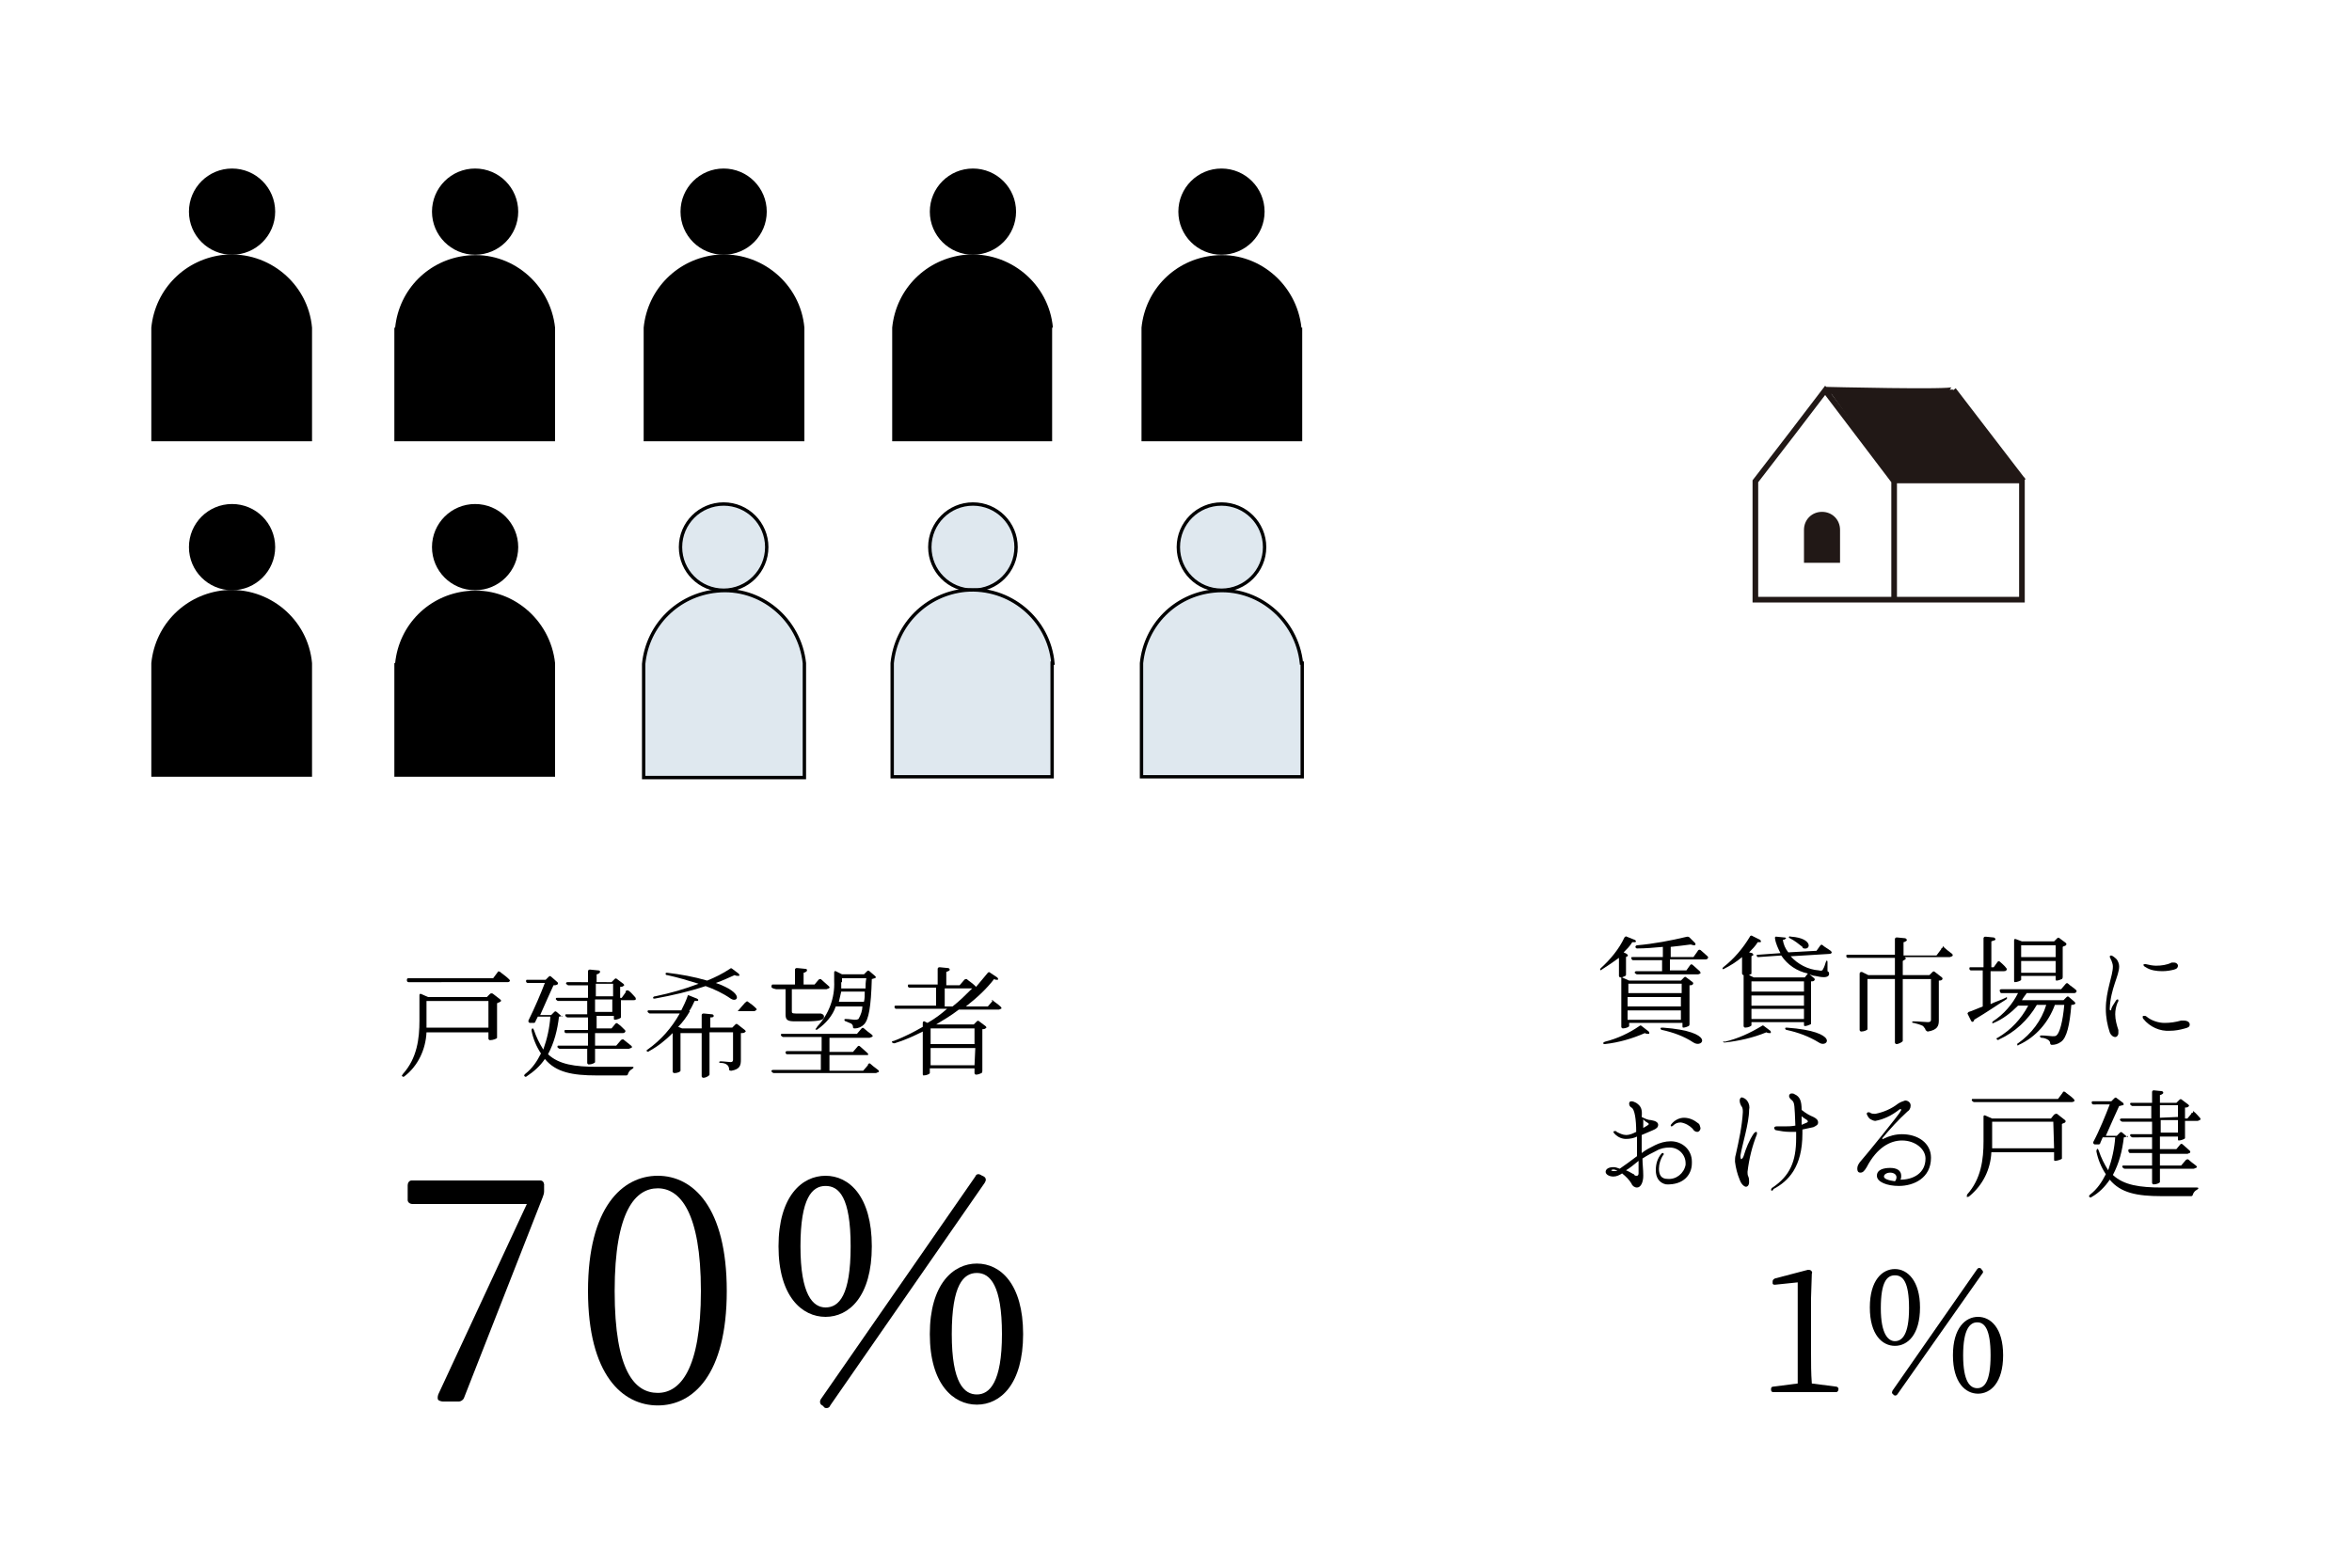 <?xml version="1.0" encoding="utf-8"?>
<!-- Generator: Adobe Illustrator 25.4.1, SVG Export Plug-In . SVG Version: 6.00 Build 0)  -->
<svg version="1.1" id="レイヤー_1" xmlns="http://www.w3.org/2000/svg" xmlns:xlink="http://www.w3.org/1999/xlink" x="0px"
	 y="0px" viewBox="0 0 300 200" style="enable-background:new 0 0 300 200;" xml:space="preserve">
<style type="text/css">
	.st0{fill:#FFFFFF;}
	.st1{fill:#DFE8EF;stroke:#000000;stroke-width:0.43;stroke-miterlimit:10;}
	.st2{fill:none;stroke:#211816;stroke-width:0.72;stroke-miterlimit:10;}
	.st3{fill:none;stroke:#211816;stroke-width:0.89;stroke-miterlimit:10;}
	.st4{fill:#211816;}
</style>
<rect class="st0" width="300" height="200"/>
<g id="レイヤー_2_00000019645670596622206110000016157688295343776682_">
	<g id="top">
		<circle cx="60.6" cy="69.8" r="5.5"/>
		<path d="M70.8,84.6c-0.6-5.6-5.6-9.8-11.2-9.2c-4.9,0.5-8.7,4.3-9.2,9.2h-0.1v14.5h20.5L70.8,84.6L70.8,84.6z"/>
		<circle cx="29.6" cy="69.8" r="5.5"/>
		<path d="M39.8,84.6c-0.5-5.6-5.5-9.8-11.2-9.3c-4.9,0.5-8.8,4.3-9.3,9.3h0v14.5h20.5L39.8,84.6L39.8,84.6z"/>
		<circle class="st1" cx="92.3" cy="69.8" r="5.5"/>
		<path class="st1" d="M102.6,84.6C102,79,97,74.8,91.4,75.4c-4.9,0.5-8.8,4.3-9.3,9.3l0,0v14.5h20.5L102.6,84.6L102.6,84.6z"/>
		<circle class="st1" cx="124.1" cy="69.8" r="5.5"/>
		<path class="st1" d="M134.3,84.6c-0.5-5.6-5.5-9.8-11.2-9.3c-4.9,0.5-8.8,4.3-9.3,9.3l0,0v14.5h20.4V84.6z"/>
		<circle class="st1" cx="155.8" cy="69.8" r="5.5"/>
		<path class="st1" d="M166,84.6c-0.6-5.6-5.6-9.8-11.2-9.2c-4.9,0.5-8.7,4.3-9.2,9.2l0,0v14.5h20.5V84.6H166z"/>
		<circle cx="60.6" cy="27" r="5.5"/>
		<path d="M70.8,41.8c-0.6-5.6-5.6-9.8-11.2-9.2c-4.9,0.5-8.7,4.3-9.2,9.2h-0.1v14.5h20.5L70.8,41.8L70.8,41.8z"/>
		<circle cx="29.6" cy="27" r="5.5"/>
		<path d="M39.8,41.8c-0.5-5.6-5.5-9.8-11.2-9.3c-4.9,0.5-8.8,4.3-9.3,9.3h0v14.5h20.5L39.8,41.8L39.8,41.8z"/>
		<circle cx="92.3" cy="27" r="5.5"/>
		<path d="M102.6,41.8c-0.5-5.6-5.5-9.8-11.2-9.3c-4.9,0.5-8.8,4.3-9.3,9.3l0,0v14.5h20.5L102.6,41.8L102.6,41.8z"/>
		<circle cx="124.1" cy="27" r="5.5"/>
		<path d="M134.3,41.8c-0.5-5.6-5.5-9.8-11.2-9.3c-4.9,0.5-8.8,4.3-9.3,9.3l0,0v14.5h20.4V41.8z"/>
		<circle cx="155.8" cy="27" r="5.5"/>
		<path d="M166,41.8c-0.6-5.6-5.6-9.8-11.2-9.2c-4.9,0.5-8.7,4.3-9.2,9.2l0,0v14.5h20.5V41.8H166z"/>
		<polyline class="st2" points="241.6,61.3 257.9,61.3 257.9,76.5 223.9,76.5 223.9,61.4 228.6,55.3 232.8,49.8 241.6,61.4 
			241.6,76.5 		"/>
		<path class="st3" d="M249.1,49.8c0,0.4-16.3,0-16.3,0"/>
		<line class="st3" x1="249.1" y1="49.8" x2="258" y2="61.4"/>
		<path class="st4" d="M234.7,67.6c0-1.3-1-2.3-2.3-2.3s-2.3,1-2.3,2.3v0.1l0,0v4.1h4.6V67.6L234.7,67.6L234.7,67.6z"/>
		<polygon class="st4" points="233.2,49.7 249.1,49.7 258,61.1 241.4,61.1 		"/>
		<path d="M62.9,126.8l0.9,0.7c0.1,0.1,0.2,0.2,0,0.3c-0.1,0.1-0.3,0.1-0.4,0.2v4.4c0,0.1-0.5,0.3-0.9,0.3c-0.1,0-0.2-0.1-0.2-0.2
			v-0.8h-7.9c-0.1,2.2-1.1,4.3-2.8,5.6c-0.1,0.1-0.2,0.1-0.3,0c-0.1-0.1,0-0.1,0.1-0.3c1.8-2,2.1-4.5,2.1-6.8V127
			c0-0.1,0-0.2,0.1-0.2c0,0,0.1,0,0.1,0l0.9,0.4h7.5l0.4-0.4C62.6,126.7,62.8,126.7,62.9,126.8C62.9,126.8,62.9,126.8,62.9,126.8z
			 M63.8,124c0.2,0.2,0.7,0.5,1.1,0.9c0.1,0.1,0.2,0.2,0.1,0.3c-0.1,0.1-0.2,0.1-0.3,0.1H52.1c-0.1,0-0.2-0.1-0.2-0.2
			c0-0.2,0-0.3,0.2-0.3h10.8l0.6-0.8C63.5,123.9,63.6,123.9,63.8,124C63.7,123.9,63.7,124,63.8,124z M62.3,127.7h-7.9v2.4
			c0,0.3,0,0.7,0,1h7.9V127.7z"/>
		<path d="M71.7,129.6c-0.1,0-0.2,0.1-0.4,0.1c-0.2,1.7-0.6,3.3-1.4,4.8c1.4,1.3,3.4,1.6,6.3,1.6c1,0,3.2,0,4.4,0
			c0.2,0,0.2,0,0.2,0.1c0,0.1-0.1,0.1-0.2,0.2c-0.2,0.1-0.4,0.3-0.5,0.6c0,0.1-0.1,0.2-0.2,0.2h-3.8c-3.1,0-5.2-0.4-6.6-2.1
			c-0.6,0.9-1.4,1.6-2.3,2.2c-0.1,0.1-0.2,0.1-0.3,0s0-0.2,0.1-0.3c0.9-0.7,1.5-1.6,2-2.6c-0.6-0.9-1-1.9-1.2-2.9
			c0-0.1,0-0.2,0.1-0.3c0.1,0,0.1,0,0.2,0.2c0.3,0.9,0.7,1.7,1.2,2.5c0.5-1.4,0.8-2.8,0.9-4.2h-1.6l-0.3,0.6c0,0.1-0.1,0.2-0.2,0.2
			c-0.2,0-0.3,0-0.5,0c-0.1,0-0.2-0.1-0.2-0.2c0,0,0,0,0-0.1c0.8-1.6,1.6-3.5,2.1-4.8h-2.2c-0.1,0-0.2-0.1-0.2-0.2
			c0-0.1,0-0.2,0.1-0.2c0,0,0.1,0,0.1,0h2.3l0.4-0.4c0.1-0.1,0.2-0.1,0.3,0c0,0,0,0,0,0l0.8,0.7c0.1,0.1,0.1,0.2,0,0.3
			c-0.2,0.1-0.3,0.1-0.5,0.1c-0.4,0.9-1.1,2.4-1.7,3.8h1.4l0.4-0.4c0.1-0.1,0.2-0.1,0.3,0c0,0,0,0,0,0l0.7,0.6
			C71.8,129.4,71.8,129.6,71.7,129.6z M80.2,126.4c0.3,0.2,0.5,0.5,0.8,0.8c0.1,0.1,0.1,0.2,0.1,0.3c-0.1,0.1-0.2,0.1-0.3,0.1h-1.6
			v2.2c0,0.1-0.5,0.3-0.8,0.3c-0.1,0-0.1-0.1-0.1-0.2v-0.3h-2.2v1.6H78l0.5-0.6c0.1-0.1,0.2-0.1,0.3,0c0,0,0,0,0,0
			c0.3,0.2,0.6,0.5,0.9,0.8c0.1,0.1,0.1,0.2,0,0.3c-0.1,0.1-0.2,0.1-0.3,0.1h-3.5v1.6h2.7l0.6-0.7c0.1-0.1,0.2-0.1,0.3-0.1
			c0,0,0,0,0,0l1,0.8c0.1,0.1,0.2,0.2,0,0.3c-0.1,0-0.2,0.1-0.3,0.1h-4.3v1.7c0,0.1-0.4,0.3-0.8,0.3c-0.1,0-0.2-0.1-0.2-0.2v-1.8
			h-3.5c-0.1,0-0.2-0.1-0.3-0.2c0-0.1,0-0.2,0.1-0.2c0,0,0.1,0,0.1,0H75v-1.6h-2.8c-0.1,0-0.2-0.1-0.2-0.2c0-0.1,0-0.2,0.1-0.2
			c0,0,0.1,0,0.1,0h2.8v-1.6h-2.6c-0.1,0-0.2-0.1-0.3-0.2c0-0.1,0-0.2,0.1-0.2c0,0,0.1,0,0.1,0h2.6v-1.7h-3.7
			c-0.1,0-0.2-0.1-0.3-0.2c0-0.2,0-0.2,0.2-0.2H75v-1.6h-2.5c-0.1,0-0.2-0.1-0.3-0.2c0-0.1,0-0.2,0.2-0.2H75v-1.4
			c0-0.1,0.1-0.2,0.2-0.2c0,0,0,0,0.1,0l1,0.1c0.2,0,0.3,0.1,0.2,0.3c-0.1,0.1-0.3,0.2-0.4,0.2v1H78l0.4-0.4c0.1-0.1,0.2-0.1,0.3,0
			c0,0,0,0,0,0l0.8,0.6c0.1,0.1,0.2,0.2,0,0.3c-0.1,0.1-0.3,0.1-0.4,0.1v1.4h0.2l0.5-0.7C79.8,126.3,80,126.3,80.2,126.4
			C80.1,126.3,80.1,126.4,80.2,126.4z M78.2,127.1v-1.6h-2.2v1.6H78.2z M75.9,127.5v1.6h2.2v-1.6L75.9,127.5z"/>
		<path d="M95.4,127.8c0.3,0.2,0.7,0.5,1,0.8c0.1,0.1,0.2,0.2,0,0.3c-0.1,0.1-0.2,0.1-0.3,0.1h-8.1c-0.4,0.7-0.9,1.4-1.5,2l0.5,0.2
			h2.5v-1.7c0-0.1,0.1-0.2,0.2-0.2c0,0,0.1,0,0.1,0l1,0.1c0.2,0,0.3,0.2,0.2,0.3c-0.1,0.1-0.2,0.1-0.4,0.1v1.3h2.8l0.4-0.4
			c0.1-0.1,0.2-0.1,0.3,0c0,0,0,0,0,0l0.9,0.7c0.1,0.1,0.2,0.2,0,0.3c-0.1,0.1-0.3,0.1-0.5,0.1v3.4c0,0.7-0.1,1.2-1.2,1.4
			c-0.1,0-0.2,0-0.3-0.1c0,0,0,0,0-0.1c0-0.2-0.1-0.4-0.2-0.5c-0.2-0.2-0.5-0.3-0.9-0.3c-0.1,0-0.2-0.1-0.2-0.1s0.1-0.1,0.2-0.1
			c0.4,0,1.1,0.1,1.3,0.1s0.3-0.1,0.3-0.3v-3.5h-3v5.4c0,0.1-0.4,0.4-0.8,0.4c-0.1,0-0.2-0.1-0.2-0.2v-5.5h-2.7v4.8
			c0,0.1-0.3,0.3-0.8,0.3c-0.1,0-0.2-0.1-0.2-0.2v-4.9c-0.9,0.9-1.9,1.7-3,2.3c-0.1,0.1-0.2,0.1-0.3,0c-0.1-0.1,0-0.1,0.1-0.2
			c1.7-1.2,3.1-2.8,4.1-4.6h-3.8c-0.1,0-0.2-0.1-0.3-0.2c0-0.1,0-0.2,0.1-0.2c0,0,0.1,0,0.1,0h4.1c0.3-0.6,0.6-1.2,0.8-1.8
			c0-0.1,0.1-0.2,0.2-0.1c0,0,0,0,0,0l1,0.4c0.2,0.1,0.2,0.2,0.1,0.3c-0.1,0-0.3,0-0.4,0c-0.2,0.4-0.4,0.9-0.7,1.3h6.2l0.6-0.7
			C95.2,127.7,95.3,127.7,95.4,127.8C95.4,127.8,95.4,127.8,95.4,127.8z M83.6,127.1c1.9-0.4,3.7-0.9,5.5-1.6
			c-1.3-0.4-2.6-0.8-4-1.1c-0.2,0-0.2-0.1-0.2-0.2s0.1-0.1,0.2-0.1c1.7,0.2,3.4,0.5,5.1,1c1-0.4,2-0.9,2.9-1.5
			c0.1-0.1,0.2-0.1,0.3,0l0.8,0.6c0.1,0.1,0.2,0.3,0,0.3c-0.2,0-0.3,0-0.5-0.1c-0.7,0.3-1.5,0.7-2.4,1c3.7,1.3,2.8,2.6,1.9,2
			c-1-0.7-2.1-1.2-3.2-1.6c-2.1,0.7-4.3,1.2-6.5,1.6c-0.1,0-0.2,0-0.2-0.1S83.4,127.1,83.6,127.1z"/>
		<path d="M98.4,125.9c0-0.1,0-0.2,0.1-0.3c0,0,0,0,0.1,0h2.8v-1.9c0-0.1,0.1-0.2,0.2-0.2c0,0,0,0,0.1,0l1,0.1
			c0.2,0,0.3,0.1,0.2,0.3c-0.1,0.1-0.3,0.2-0.4,0.2v1.5h1.4l0.5-0.6c0.1-0.1,0.2-0.1,0.3-0.1c0,0,0,0,0.1,0.1l0.9,0.8
			c0.1,0.1,0.2,0.2,0,0.3c-0.1,0-0.2,0.1-0.3,0.1h-4.4v2.8c0,0.2,0,0.3,0.5,0.3h2.3c0.1,0,0.2,0,0.3,0h0.2c0.1,0,0.2,0,0.2,0h0.2
			c0.3,0.1,0.4,0.2,0.4,0.4c0,0.4-0.4,0.6-2.4,0.6h-1.3c-1,0-1.2-0.2-1.2-0.9v-3.2h-1.2C98.5,126.1,98.4,126,98.4,125.9z M111,135.7
			c0.2,0.2,0.6,0.5,1,0.8c0.1,0.1,0.2,0.2,0,0.3c-0.1,0-0.2,0.1-0.3,0.1h-13c-0.1,0-0.2-0.1-0.3-0.2c0-0.1,0-0.2,0.2-0.2h6.1v-2
			h-4.3c-0.1,0-0.2-0.1-0.2-0.2c0-0.1,0-0.2,0.2-0.2h4.4v-1.8h-4.9c-0.1,0-0.2-0.1-0.3-0.2c0-0.1,0-0.2,0.1-0.2c0,0,0.1,0,0.1,0h9.5
			l0.6-0.7c0.1-0.1,0.2-0.1,0.3,0c0,0,0,0,0,0c0.2,0.2,0.6,0.5,1,0.8c0.1,0.1,0.2,0.2,0,0.3c-0.1,0-0.2,0.1-0.3,0.1h-5.1v1.8h3
			l0.6-0.7c0.1-0.1,0.2-0.1,0.3,0c0,0,0,0,0,0l0.9,0.8c0.1,0.1,0.2,0.2,0.1,0.3c-0.1,0-0.2,0-0.3,0h-4.6v2h4.3l0.6-0.7
			C110.7,135.7,110.9,135.6,111,135.7C111,135.7,111,135.7,111,135.7z M104.3,130.9c1.4-1.5,2.2-3.6,2.1-5.7v-1.1
			c0-0.1,0-0.2,0.1-0.2c0,0,0.1,0,0.1,0l0.8,0.4h2.8l0.4-0.4c0.1-0.1,0.2-0.1,0.3,0c0,0,0,0,0,0l0.7,0.6c0.1,0.1,0.2,0.2,0,0.3
			c-0.1,0-0.3,0.1-0.4,0.1c-0.1,3.6-0.4,5.2-1,5.8c-0.3,0.3-0.7,0.5-1.2,0.5c-0.2,0-0.2-0.1-0.2-0.2c0-0.2-0.1-0.3-0.2-0.4
			c-0.2-0.1-0.5-0.2-0.7-0.3c-0.1,0-0.2-0.1-0.2-0.2s0.1-0.1,0.2-0.1c0.4,0,0.9,0.1,1.1,0.1c0.2,0,0.3,0,0.5-0.1
			c0.3-0.5,0.5-1.1,0.5-1.6h-3.4c-0.4,1.2-1.3,2.2-2.3,2.9c-0.1,0.1-0.2,0.1-0.3,0C104.2,131.1,104.2,131,104.3,130.9z M110.3,126.5
			h-3c-0.1,0.4-0.2,0.9-0.3,1.3h3.2C110.3,127.4,110.3,127,110.3,126.5z M107.3,125.3c0,0.3,0,0.5,0,0.8h3.1c0-0.4,0-0.8,0.1-1.3
			h-3.1V125.3z"/>
		<path d="M126.6,127.6c0.2,0.2,0.7,0.5,1,0.8c0.1,0.1,0.2,0.2,0.1,0.3c-0.1,0-0.2,0.1-0.3,0.1h-5.1c-0.9,0.7-1.9,1.3-2.9,1.9h4.8
			l0.4-0.4c0.1-0.1,0.2-0.1,0.3,0c0,0,0,0,0,0l0.8,0.6c0.1,0.1,0.2,0.2,0,0.3c-0.1,0.1-0.3,0.1-0.4,0.1v5.3c0,0.1,0,0.2-0.1,0.3
			c-0.2,0.1-0.5,0.2-0.7,0.2c-0.1,0-0.2-0.1-0.2-0.2v-0.6h-5.7v0.6c0,0.1-0.4,0.3-0.8,0.3c-0.1,0-0.1-0.1-0.1-0.2v-5.4
			c-1.2,0.6-2.3,1.1-3.6,1.5c-0.1,0-0.2,0-0.3-0.1s0-0.2,0.2-0.2c1.3-0.5,2.5-1.1,3.7-1.8v-0.5c0-0.1,0.1-0.2,0.1-0.2
			c0,0,0.1,0,0.1,0l0.4,0.2c0.9-0.5,1.7-1.1,2.5-1.8h-6.5c-0.1,0-0.2-0.1-0.2-0.2c0,0,0,0,0,0c0-0.2,0-0.2,0.2-0.2h5.1v-2.3H116
			c-0.1,0-0.2-0.1-0.2-0.2c0-0.2,0-0.2,0.2-0.2h3.6v-2c0-0.1,0.1-0.2,0.2-0.2c0,0,0.1,0,0.1,0l1,0.1c0.2,0,0.3,0.2,0.2,0.3
			c-0.1,0.1-0.2,0.1-0.4,0.2v1.7h1.7l0.6-0.7c0.1-0.1,0.2-0.1,0.3-0.1c0,0,0,0,0,0c0.2,0.2,0.7,0.5,1,0.8l0.2,0.2l0,0
			c0.5-0.6,1-1.2,1.5-1.8c0.1-0.1,0.2-0.1,0.3,0c0,0,0,0,0,0l0.9,0.6c0.1,0.1,0.2,0.3,0,0.3c-0.1,0-0.3,0-0.4-0.1
			c-1,1.3-2.2,2.4-3.6,3.5h2.8l0.6-0.7C126.4,127.7,126.5,127.6,126.6,127.6z M118.7,133.2h5.6v-2h-5.6V133.2z M124.4,133.7h-5.7
			v2.2h5.6L124.4,133.7z M124,126.1c-0.1,0-0.1,0-0.2,0h-3.3v2.3h1C122.4,127.7,123.2,126.9,124,126.1z"/>
		<path d="M234.5,177.2L234.5,177.2c0,0.2-0.1,0.4-0.3,0.4c0,0,0,0,0,0h-8c-0.2,0-0.3-0.1-0.3-0.3c0,0,0,0,0,0v-0.1
			c0-0.2,0.1-0.3,0.3-0.3c0,0,0,0,0,0l3.1-0.4c0-1.3,0-2.6,0-3.9v-9l-2.9,0.3c-0.1,0-0.3,0-0.3-0.2c0,0,0-0.1,0-0.1v-0.1
			c0-0.2,0.1-0.3,0.3-0.4l4.2-1.1c0.1,0,0.3,0,0.4,0.1c0.1,0.1,0.2,0.2,0.1,0.4l-0.1,3.1v7c0,1.3,0,2.6,0.1,3.9l3.1,0.4
			C234.3,176.9,234.5,177,234.5,177.2C234.5,177.2,234.5,177.2,234.5,177.2z"/>
		<path d="M244.9,166.8c0,3.5-1.6,4.9-3.2,4.9s-3.2-1.4-3.2-4.9s1.6-4.9,3.2-4.9S244.9,163.4,244.9,166.8z M241.7,171.1
			c0.9,0,1.8-0.8,1.8-4.2s-0.8-4.2-1.8-4.2s-1.8,0.8-1.8,4.2S240.9,171.1,241.7,171.1z M241.4,177.4l10.8-15.5
			c0.1-0.1,0.2-0.2,0.4-0.1c0,0,0.1,0,0.1,0.1l0.1,0.1c0.1,0.1,0.2,0.3,0.1,0.4c0,0,0,0,0,0L242,177.9c-0.1,0.1-0.2,0.2-0.4,0.1
			c0,0-0.1,0-0.1-0.1l-0.1-0.1C241.3,177.8,241.3,177.6,241.4,177.4C241.4,177.4,241.4,177.4,241.4,177.4z M255.5,172.9
			c0,3.5-1.6,4.9-3.2,4.9s-3.2-1.4-3.2-4.9s1.6-4.9,3.2-4.9S255.5,169.4,255.5,172.9z M252.2,177.1c0.9,0,1.7-0.8,1.7-4.2
			s-0.8-4.2-1.7-4.2s-1.8,0.8-1.8,4.2S251.3,177.1,252.2,177.1z"/>
		<path d="M204.3,123.7c-0.1,0.1-0.2,0.1-0.2,0s0-0.1,0.1-0.2c1.2-1.1,2.3-2.4,3-3.9c0.1-0.1,0.2-0.2,0.3-0.1c0,0,0,0,0,0l1,0.4
			c0.2,0.1,0.2,0.2,0.1,0.3c-0.1,0-0.3,0-0.4,0c-0.3,0.5-0.7,0.9-1.1,1.3l0.4,0.2c0.1,0.1,0.2,0.2,0.1,0.3c-0.1,0-0.2,0.1-0.2,0.1
			v2.2c0,0.1,0,0.2-0.1,0.2c-0.1,0.1-0.3,0.1-0.4,0.2l0.9,0.4h6.6l0.4-0.4c0.1-0.1,0.2-0.1,0.3,0c0,0,0,0,0,0l0.8,0.6
			c0.1,0.1,0.1,0.2,0,0.3c-0.1,0.1-0.2,0.1-0.4,0.1v4.9c0,0.1,0,0.2-0.1,0.3c-0.2,0.1-0.5,0.2-0.7,0.2c-0.1,0-0.1-0.1-0.1-0.2v-0.4
			h-6.8v0.4c0,0.1-0.4,0.3-0.8,0.3c-0.1,0-0.2-0.1-0.2-0.2v-6.3h-0.1c-0.1,0-0.2-0.1-0.2-0.2v-2.3
			C205.8,122.7,205.1,123.2,204.3,123.7z M204.7,132.9c1.6-0.4,3.1-1.1,4.4-2c0.1-0.1,0.2-0.1,0.3,0l0.9,0.7c0.1,0.1,0.1,0.3,0,0.3
			c-0.2,0-0.3,0-0.5-0.1c-1.6,0.7-3.3,1.2-5.1,1.4c-0.1,0-0.2,0-0.2-0.1S204.5,133,204.7,132.9L204.7,132.9z M207.7,126.7h6.8v-1.2
			h-6.8V126.7z M214.4,127.2h-6.8v1.2h6.8V127.2z M214.4,128.9h-6.8v1.2h6.8V128.9z M216.9,121.2c0.2,0.2,0.6,0.5,0.9,0.8
			c0.1,0.1,0.1,0.2,0,0.3c-0.1,0.1-0.2,0.1-0.3,0.1H213v1.4h2.1l0.5-0.7c0.1-0.1,0.2-0.1,0.3,0c0,0,0,0,0,0c0.2,0.2,0.6,0.5,0.9,0.8
			c0.1,0.1,0.1,0.2,0.1,0.3c-0.1,0-0.2,0.1-0.3,0.1h-7.8c-0.1,0-0.2-0.1-0.3-0.2c0-0.1,0.1-0.2,0.2-0.2h3.3v-1.4h-3.7
			c-0.1,0-0.2-0.1-0.2-0.2c-0.1-0.2,0-0.2,0.2-0.2h3.8v-1.3c-1.1,0.1-2.2,0.2-3.3,0.2c-0.1,0-0.2-0.1-0.2-0.2s0.1-0.2,0.2-0.2
			c2.2-0.2,4.3-0.6,6.4-1.1c0.1,0,0.2,0,0.3,0.1l0.7,0.7c0.1,0.1,0.1,0.3-0.1,0.3c-0.2,0-0.3-0.1-0.5-0.1c-0.7,0.1-1.6,0.2-2.5,0.3
			v1.3h2.9l0.5-0.7C216.6,121.2,216.7,121.1,216.9,121.2C216.8,121.2,216.8,121.2,216.9,121.2z M212.1,131.1
			c6.8,0.5,5.1,2.7,3.9,1.9c-1.2-0.8-2.6-1.3-4-1.6c-0.1,0-0.2-0.1-0.2-0.2S211.9,131.1,212.1,131.1z"/>
		<path d="M233.3,124.3c-0.1,0.5-0.9,0.4-1.8,0.2c-0.2,0-0.5-0.1-0.7-0.2l0.6,0.5c0.1,0.1,0.1,0.2,0,0.3c-0.1,0.1-0.2,0.1-0.4,0.1
			v5.3c0,0.1,0,0.2-0.1,0.2c-0.2,0.1-0.5,0.2-0.7,0.2c-0.1,0-0.1-0.1-0.1-0.2v-0.3h-6.7v0.4c0,0.1-0.4,0.3-0.8,0.3
			c-0.1,0-0.2-0.1-0.2-0.2v-6.5c-0.1,0-0.2-0.1-0.2-0.2v-2.1c-0.7,0.6-1.5,1.1-2.3,1.5c-0.1,0.1-0.2,0-0.2,0s0-0.1,0.1-0.2
			c1.4-1.1,2.5-2.4,3.4-3.9c0-0.1,0.2-0.2,0.3-0.1c0,0,0,0,0,0l1,0.5c0.1,0.1,0.2,0.3,0,0.3c-0.1,0-0.2,0-0.3,0
			c-0.3,0.5-0.7,0.9-1.1,1.3l0.4,0.1c0.1,0.1,0.2,0.2,0.1,0.3c-0.1,0-0.2,0.1-0.2,0.1v2.1c0,0.1,0,0.2-0.1,0.2
			c-0.1,0-0.2,0.1-0.2,0.1l0.6,0.3h6.5l0.4-0.5c-1.4-0.3-2.6-1.1-3.4-2.3l-2.9,0.2c-0.1,0-0.2,0-0.2-0.1c0,0,0,0,0,0l0,0
			c-0.1-0.2,0-0.2,0.2-0.2l2.8-0.2c-0.3-0.6-0.6-1.2-0.7-1.9c0-0.1,0-0.2,0.1-0.2c0,0,0.1,0,0.1,0l1,0.1c0.2,0,0.3,0.1,0.1,0.2
			c-0.1,0.1-0.2,0.1-0.3,0.1c0.1,0.6,0.3,1.1,0.7,1.6l3.6-0.2l0.5-0.7c0.1-0.1,0.2-0.1,0.3,0c0,0,0,0,0,0c0.2,0.2,0.6,0.4,1,0.7
			c0.1,0.1,0.2,0.2,0.1,0.3c-0.1,0.1-0.2,0.1-0.3,0.1l-4.9,0.3c0.9,1,2.2,1.7,3.6,1.8c0.3,0.1,0.5,0,0.5-0.1c0.2-0.3,0.3-0.7,0.4-1
			c0.1-0.1,0.1-0.2,0.1-0.2s0.1,0.1,0.1,0.2v1.2C233.3,124,233.3,124.1,233.3,124.3z M220,132.9c1.7-0.4,3.2-1.1,4.7-2
			c0.1-0.1,0.2-0.1,0.3,0l0.8,0.6c0.1,0.1,0.1,0.3,0,0.3c-0.2,0-0.3,0-0.5-0.1c-1.7,0.7-3.5,1.1-5.3,1.3c-0.1,0-0.2,0-0.2-0.1
			S219.9,132.9,220,132.9L220,132.9z M223.4,126.5h6.7v-1.3h-6.7V126.5z M230.1,128.3v-1.3h-6.7v1.3H230.1z M230.1,128.7h-6.7v1.3
			h6.7V128.7z M227.9,131.1c6.9,0.5,5.2,2.7,4.1,1.9c-1.3-0.8-2.7-1.3-4.1-1.6c-0.1,0-0.2-0.1-0.2-0.2S227.8,131.1,227.9,131.1
			L227.9,131.1z M228.5,119.5c2.7,0.2,2.5,1.7,1.6,1.5c-0.1,0-0.2-0.1-0.2-0.2c-0.5-0.4-1-0.8-1.6-1.1c-0.1-0.1-0.2-0.1-0.1-0.2
			S228.3,119.5,228.5,119.5z"/>
		<path d="M247.9,120.8c0.2,0.2,0.7,0.6,1.1,0.9c0.1,0.1,0.1,0.2,0,0.3c-0.1,0-0.2,0.1-0.3,0.1h-6.2h0.4c0.1,0,0.3,0.2,0.1,0.3
			c-0.1,0.1-0.2,0.1-0.3,0.2v1.8h3.4l0.4-0.4c0.1-0.1,0.2-0.1,0.3,0c0,0,0,0,0,0l0.9,0.7c0.1,0.1,0.1,0.2,0,0.3
			c-0.1,0.1-0.3,0.1-0.4,0.1v5.1c0,0.7-0.2,1.2-1.4,1.4c-0.1,0-0.2-0.1-0.3-0.2c0,0,0,0,0,0c0-0.2-0.2-0.3-0.3-0.5
			c-0.4-0.2-0.8-0.3-1.2-0.4c-0.1,0-0.2,0-0.2-0.1c0-0.1,0.1-0.1,0.2-0.1c0.5,0,1.5,0.1,1.8,0.1s0.4-0.1,0.4-0.3v-5.2h-3.6v7.9
			c0,0.1-0.5,0.4-0.8,0.4c-0.1,0-0.2-0.1-0.2-0.2c0,0,0,0,0,0v-8.1h-3.5v6.4c0,0.1-0.4,0.3-0.8,0.3c-0.1,0-0.2-0.1-0.2-0.2v-7.2
			c0-0.1,0.1-0.2,0.2-0.2c0,0,0.1,0,0.1,0l0.8,0.4h3.4v-2.2h-6c-0.1,0-0.2-0.1-0.2-0.2c0-0.1,0-0.2,0.1-0.2c0,0,0.1,0,0.1,0h6v-2
			c0-0.1,0.1-0.2,0.2-0.2c0,0,0.1,0,0.1,0l1,0.1c0.1,0,0.3,0.2,0.2,0.3c-0.1,0.1-0.3,0.2-0.4,0.2v1.7h4.2l0.6-0.8
			c0-0.1,0.1-0.2,0.2-0.2C247.8,120.6,247.9,120.7,247.9,120.8L247.9,120.8z"/>
		<path d="M255.9,127.5c-1,0.6-2.4,1.6-4.1,2.6c0,0.1,0,0.2-0.1,0.2c-0.1,0.1-0.2,0.1-0.3-0.1l-0.4-0.8c-0.1-0.1,0-0.2,0.1-0.3
			c0.4-0.1,1-0.4,1.8-0.7v-4.6h-1.5c-0.1,0-0.2-0.1-0.2-0.2c0-0.2,0-0.2,0.2-0.2h1.6v-3.7c0-0.1,0.1-0.2,0.2-0.2c0,0,0.1,0,0.1,0
			l1,0.1c0.1,0,0.3,0.2,0.2,0.3c-0.1,0.1-0.3,0.1-0.5,0.2v3.3h0.3l0.5-0.7c0.1-0.1,0.2-0.1,0.3,0s0.6,0.5,0.8,0.8
			c0.1,0.1,0.1,0.2,0,0.3c-0.1,0.1-0.2,0.1-0.3,0.1h-1.7v4.2c0.6-0.3,1.3-0.5,1.9-0.8c0.1-0.1,0.2-0.1,0.2,0S256,127.4,255.9,127.5z
			 M257.9,127.6h5.3l0.4-0.4c0.1-0.1,0.2-0.1,0.3,0c0,0,0,0,0,0l0.7,0.6c0.1,0.1,0.2,0.3,0,0.3c-0.1,0.1-0.2,0.1-0.4,0.1
			c-0.2,2.6-0.6,4.2-1.3,4.7c-0.4,0.3-0.8,0.4-1.2,0.4c-0.1,0-0.2-0.1-0.2-0.2c0,0,0,0,0,0c0-0.2-0.1-0.3-0.2-0.4
			c-0.3-0.2-0.6-0.3-0.9-0.3c-0.1,0-0.2-0.1-0.2-0.2c0-0.1,0.1-0.1,0.2-0.1c0.5,0,1.2,0.1,1.4,0.1c0.2,0,0.4,0,0.5-0.1
			c0.4-0.3,0.8-1.7,1-3.9h-1.2c-0.8,2.2-2.4,4.1-4.6,5.1c-0.1,0.1-0.2,0.1-0.2,0c0-0.1,0-0.2,0.1-0.2c1.7-1.2,3-2.9,3.6-4.9h-1.2
			c-1.1,1.9-2.8,3.5-4.8,4.4c-0.1,0.1-0.2,0.1-0.3,0s0-0.2,0.1-0.2c1.7-1,3-2.4,3.9-4.1h-1.3c-0.9,0.9-1.9,1.7-3.1,2.2
			c-0.1,0.1-0.2,0-0.2,0s0-0.1,0.1-0.2c1.4-0.9,2.5-2.2,3.2-3.6h-2.1c-0.1,0-0.2-0.1-0.2-0.2c-0.1-0.2,0-0.3,0.2-0.3h7.6l0.6-0.7
			c0.1-0.1,0.2-0.1,0.3,0c0,0,0,0,0,0c0.3,0.3,0.7,0.5,1,0.8c0.1,0.1,0.1,0.2,0,0.3c-0.1,0.1-0.2,0.1-0.3,0.1h-6
			C258.4,126.9,258.1,127.2,257.9,127.6L257.9,127.6z M257,125.3c-0.1,0-0.1-0.1-0.1-0.2V120c0-0.1,0-0.2,0.1-0.2c0,0,0.1,0,0.1,0
			l0.8,0.3h4.1l0.4-0.4c0.1-0.1,0.2-0.1,0.3,0c0,0,0,0,0,0l0.8,0.6c0.1,0.1,0.1,0.2,0,0.3c-0.1,0.1-0.3,0.1-0.4,0.2v3.8
			c0,0.1,0,0.2-0.1,0.3c-0.2,0.1-0.5,0.2-0.7,0.2c-0.1,0-0.1-0.1-0.1-0.2v-0.4h-4.4v0.5C257.8,125.1,257.3,125.3,257,125.3
			L257,125.3z M257.8,122.1h4.4v-1.5h-4.4V122.1z M262.2,122.6h-4.4v1.5h4.4V122.6z"/>
		<path d="M268.6,128.7c0-2.3,0.9-4.2,0.9-5.4c0-0.3-0.1-0.5-0.2-0.8c-0.1-0.1-0.1-0.3-0.2-0.4c0-0.2,0.1-0.2,0.2-0.2
			s0.4,0.2,0.7,0.5c0.2,0.3,0.3,0.6,0.3,0.9c0,1.2-1.1,2.8-1.2,5.4c0,0.1,0,0.2,0.1,0.2s0.1-0.1,0.1-0.2c0.1-0.3,0.3-0.6,0.5-0.9
			c0.1-0.2,0.2-0.3,0.3-0.3s0.1,0.1,0.1,0.1c0,0.1,0,0.2-0.1,0.3c-0.2,0.5-0.3,1-0.3,1.5c0,0.7,0.2,1.4,0.4,2c0,0.1,0,0.2,0,0.4
			c0,0.3-0.2,0.5-0.4,0.5c-0.3,0-0.6-0.3-0.7-0.6C268.8,130.8,268.6,129.8,268.6,128.7z M276.8,131.5c-1.3,0.1-2.6-0.5-3.4-1.5
			c-0.1-0.1-0.1-0.2-0.1-0.3c0-0.1,0.1-0.1,0.2-0.1c0.1,0,0.2,0,0.3,0.1c0.6,0.5,1.5,0.8,2.3,0.8c0.7,0,1.4-0.1,2.1-0.3h0.3
			c0.5,0,0.8,0.2,0.8,0.5c0,0.3-0.2,0.4-0.6,0.5C278,131.4,277.4,131.5,276.8,131.5L276.8,131.5z M275.8,123.9
			c-0.7,0-1.5-0.1-2.1-0.5c-0.2-0.1-0.3-0.2-0.3-0.3s0.1-0.1,0.2-0.1c0,0,0.1,0,0.1,0c0.4,0.1,0.9,0.2,1.3,0.2c0.7,0,1.4-0.1,2-0.4
			c0.1,0,0.2,0,0.3,0c0.3,0,0.5,0.2,0.5,0.4s-0.1,0.4-0.5,0.5C276.9,123.8,276.4,123.9,275.8,123.9z"/>
		<path d="M211.2,149.3c0-0.8,0.2-1.5,0.7-2.1c0.1-0.1,0.1-0.1,0.2-0.1c0.1,0,0.1,0,0.1,0.1c0,0.1,0,0.2-0.1,0.2
			c-0.3,0.5-0.5,1.1-0.5,1.7c0,0.8,0.3,1.3,1.1,1.3c1.1,0.1,2.1-0.7,2.3-1.8c0-0.1,0-0.1,0-0.2c0-1.1-0.9-2-2-2c0,0-0.1,0-0.1,0
			c-0.5,0-1.1,0.1-1.6,0.4c-0.6,0.3-1.2,0.6-1.8,1c0,0.7,0.1,1.4,0.1,2.2s-0.3,1.5-0.8,1.5c-0.3,0-0.6-0.2-0.7-0.5
			c-0.3-0.5-0.7-0.9-1.2-1.3c-0.3,0.2-0.7,0.4-1.1,0.4c-0.6,0-1-0.3-1-0.6s0.3-0.6,1-0.6c0.3,0,0.5,0.1,0.8,0.2
			c0.6-0.4,1.4-1,2.2-1.6c0-0.4,0-0.9,0-1.3c0-0.4,0-0.8,0-1.2c-0.4,0.2-0.9,0.3-1.4,0.3c-0.5,0-1-0.2-1.4-0.6
			c-0.1-0.1-0.2-0.2-0.2-0.3c0-0.1,0.1-0.1,0.2-0.1c0.1,0,0.2,0,0.2,0.1c0.4,0.2,0.8,0.4,1.2,0.4c0.5,0,0.9-0.2,1.3-0.4
			c0-1.6-0.2-2.9-0.6-3.1c-0.2-0.1-0.3-0.3-0.3-0.5c0-0.2,0.1-0.3,0.3-0.3c0,0,0,0,0,0c0.2,0,0.4,0.1,0.6,0.2
			c0.6,0.4,0.8,0.8,0.7,1.8c0.4,0.2,0.8,0.4,1.2,0.4c0.6,0.1,0.9,0.3,0.9,0.6s-0.2,0.5-0.7,0.7l-1.4,0.6c0,0.4,0,0.8,0,1.3v1
			c0.5-0.4,1.1-0.7,1.7-1c0.6-0.3,1.3-0.5,2-0.5c1.5,0,2.7,1.1,2.7,2.6c0,0.1,0,0.1,0,0.2c0,1.4-1,2.8-3.3,2.7
			C211.6,150.9,211.2,150.2,211.2,149.3z M206.3,149.3c-0.2,0-0.3-0.1-0.5-0.1c-0.2,0-0.3,0.1-0.3,0.1s0.1,0.1,0.3,0.1
			C206,149.4,206.2,149.4,206.3,149.3L206.3,149.3z M208.8,150c0.1,0,0.2-0.1,0.2-0.3v-1.6c-0.6,0.5-1.1,0.9-1.6,1.2
			c0.5,0.2,0.9,0.5,1,0.5C208.5,150,208.6,150,208.8,150L208.8,150z M210.1,143.6c0.1-0.1,0.2-0.1,0.2-0.2c0-0.1-0.1-0.1-0.2-0.2
			c-0.2-0.1-0.3-0.2-0.5-0.4v1.1L210.1,143.6z M214.4,143.2c-0.4,0-0.7,0.1-1,0.4c-0.1,0.1-0.2,0.1-0.2,0.1c0,0-0.1,0-0.1-0.1
			c0,0,0,0,0,0c0-0.1,0.1-0.2,0.1-0.2c0.4-0.5,1-0.8,1.6-0.8c0.7,0,1.3,0.3,1.8,0.7c0.2,0.1,0.2,0.3,0.3,0.6c0,0.3-0.2,0.5-0.4,0.5
			c0,0,0,0,0,0c-0.3,0-0.5-0.2-0.6-0.4C215.5,143.6,215,143.3,214.4,143.2L214.4,143.2z"/>
		<path d="M221.3,148.2c0-0.3,0-0.6,0.1-0.9c0.4-1.8,0.8-3.6,0.9-5.4c0-0.3,0-0.6-0.2-0.8c-0.1-0.2-0.2-0.4-0.2-0.7
			c0-0.2,0.1-0.4,0.3-0.4c0.3,0.1,0.5,0.2,0.7,0.5c0.2,0.3,0.3,0.7,0.2,1.1c0,1.7-0.9,4.5-1.1,5.8c0,0.1,0,0.1,0,0.2
			c0,0.2,0.1,0.3,0.1,0.3s0.2-0.1,0.3-0.4c0.3-1,0.7-2,1.3-2.9c0.1-0.1,0.2-0.2,0.3-0.2s0.1,0.1,0.1,0.1c0,0.1,0,0.2,0,0.2
			c-0.6,1.5-1,3.1-1.2,4.8c0,0.2,0,0.4,0.1,0.6c0.1,0.2,0.1,0.5,0.1,0.7c0,0.4-0.2,0.6-0.4,0.6s-0.6-0.3-0.8-0.9
			C221.6,149.8,221.4,149,221.3,148.2z M226,151.9c-0.1,0-0.1-0.1-0.1-0.1c0,0,0,0,0,0c0-0.1,0.1-0.3,0.2-0.3c2.2-1.5,3-3.3,3-6.3
			c0-0.2,0-0.5,0-0.8c-0.3,0-0.5,0-0.8,0c-0.6,0-1.2-0.1-1.7-0.2c-0.2,0-0.3-0.2-0.3-0.3s0.1-0.2,0.3-0.2s0.6,0,0.9,0
			c0.5,0,1,0,1.5-0.1c-0.1-2.6-0.1-2.9-0.4-3.2c-0.4-0.3-0.4-0.5-0.4-0.6s0.1-0.3,0.3-0.3c0.1,0,0.3,0,0.4,0.1
			c0.7,0.3,0.9,0.9,0.9,2c0.5,0.4,1,0.7,1.5,0.9c0.4,0.2,0.6,0.4,0.6,0.7s-0.2,0.4-0.6,0.6c-0.4,0.1-1,0.2-1.4,0.3v0.5
			c0,4.3-1.8,6.1-3.7,7.1C226.2,151.8,226.1,151.9,226,151.9L226,151.9z M230.5,143.2c0.1-0.1,0.1-0.1,0.1-0.1s0-0.1-0.1-0.2
			c-0.3-0.2-0.5-0.3-0.7-0.5c0,0.3,0,0.7,0,1.1L230.5,143.2z"/>
		<path d="M245.6,147.8c0-1.2-1.3-2.3-3-2.3c-1.5,0-3.2,0.9-4.5,3.4c-0.3,0.5-0.5,0.7-0.8,0.7s-0.4-0.2-0.4-0.5
			c0-0.3,0.1-0.5,0.3-0.8c0.8-0.9,5.1-6.2,5.2-6.5c0-0.1,0.1-0.1,0.1-0.2c0-0.1,0-0.1-0.1-0.1l0,0c-0.1,0-0.1,0-0.2,0.1
			c-0.9,0.7-1.9,1.2-3,1.4c-0.2,0-0.4-0.1-0.6-0.2c-0.2-0.1-0.4-0.4-0.5-0.7c0-0.1,0.1-0.2,0.2-0.2c0,0,0,0,0,0c0.1,0,0.2,0,0.3,0.1
			c0.2,0.1,0.4,0.1,0.6,0.1c1-0.2,2-0.6,2.9-1.3c0.3-0.2,0.6-0.3,0.9-0.4c0.4,0,0.7,0.3,0.7,0.6c0,0,0,0,0,0.1
			c0,0.3-0.2,0.6-0.4,0.7c-1.2,1.1-2.2,2.2-3.2,3.4c0,0,0,0.1,0,0.1c0,0,0,0.1,0.1,0c0.8-0.4,1.6-0.6,2.4-0.6c2,0,3.7,1.1,3.7,3
			c0,2.6-2.2,3.6-4.1,3.6c-1.5,0-2.8-0.5-2.8-1.3s0.9-1,1.7-1s1.4,0.3,1.4,1c0,0.2,0,0.3-0.1,0.5C244,150.5,245.6,149.7,245.6,147.8
			z M241.9,150.2c0-0.4-0.4-0.6-0.8-0.6s-0.8,0.2-0.8,0.5s0.6,0.5,1.4,0.6C241.8,150.6,241.9,150.4,241.9,150.2z"/>
		<path d="M262.5,142.2l0.9,0.7c0.1,0.1,0.1,0.2,0,0.3c-0.1,0.1-0.3,0.1-0.4,0.2v4.4c0,0.1-0.6,0.3-0.9,0.3c-0.1,0-0.1-0.1-0.1-0.2
			V147H254c-0.1,2.2-1.1,4.2-2.8,5.6c-0.1,0.1-0.2,0.1-0.3,0.1s0-0.1,0-0.3c1.8-2,2.1-4.5,2.1-6.8v-3.1c0-0.1,0-0.2,0.1-0.2
			c0,0,0.1,0,0.1,0l0.9,0.4h7.5l0.4-0.5C262.2,142.1,262.3,142,262.5,142.2C262.4,142.1,262.5,142.1,262.5,142.2z M263.4,139.3
			c0.2,0.2,0.7,0.5,1.1,0.9c0.1,0.1,0.1,0.2,0.1,0.3c-0.1,0-0.2,0.1-0.3,0.1h-12.5c-0.1,0-0.2-0.1-0.3-0.2c0-0.1,0-0.2,0.1-0.2
			c0,0,0.1,0,0.1,0h10.8l0.6-0.8C263.1,139.3,263.2,139.2,263.4,139.3C263.4,139.3,263.4,139.3,263.4,139.3z M261.9,143.1h-7.8v2.4
			c0,0.3,0,0.7,0,1h7.9L261.9,143.1z"/>
		<path d="M271.3,145c-0.1,0-0.2,0.1-0.4,0.1c-0.2,1.7-0.6,3.3-1.4,4.8c1.4,1.3,3.4,1.6,6.3,1.6c1,0,3.2,0,4.4,0
			c0.1,0,0.2,0,0.2,0.1s-0.1,0.1-0.2,0.2c-0.2,0.1-0.4,0.3-0.5,0.6c0,0.1-0.1,0.2-0.2,0.2h-3.8c-3.1,0-5.2-0.4-6.6-2.1
			c-0.6,0.9-1.4,1.7-2.3,2.2c-0.1,0.1-0.2,0.1-0.3,0s0-0.2,0.1-0.3c0.9-0.7,1.5-1.6,2-2.6c-0.6-0.9-1-1.9-1.2-2.9
			c0-0.1,0-0.2,0.1-0.3c0.1-0.1,0.1,0,0.2,0.2c0.3,0.9,0.7,1.7,1.2,2.5c0.5-1.4,0.8-2.8,0.9-4.2h-1.6l-0.3,0.7
			c0,0.1-0.1,0.2-0.2,0.2c-0.2,0-0.3,0-0.5,0c-0.1,0-0.2-0.1-0.2-0.2c0,0,0,0,0-0.1c0.8-1.5,1.6-3.5,2.1-4.8H267
			c-0.1,0-0.2-0.1-0.2-0.2c0-0.1,0-0.2,0.1-0.2c0,0,0.1,0,0.1,0h2.3l0.4-0.4c0.1-0.1,0.2-0.1,0.3,0c0,0,0,0,0,0l0.8,0.6
			c0.1,0.1,0.1,0.3,0,0.3c-0.2,0-0.3,0.1-0.5,0.1c-0.4,0.9-1.1,2.4-1.7,3.8h1.4l0.4-0.4c0.1-0.1,0.2-0.1,0.3,0c0,0,0,0,0,0l0.7,0.6
			C271.4,144.8,271.4,144.9,271.3,145z M279.8,141.8c0.3,0.2,0.5,0.5,0.8,0.8c0.1,0.1,0.1,0.2,0,0.3c-0.1,0-0.2,0.1-0.3,0.1h-1.6
			v2.2c0,0.1-0.5,0.3-0.8,0.3c-0.1,0-0.1-0.1-0.1-0.2v-0.3h-2.3v1.6h2.1l0.5-0.6c0.1-0.1,0.2-0.1,0.3,0c0,0,0,0,0,0
			c0.2,0.2,0.6,0.5,0.9,0.8c0.1,0.1,0.1,0.2,0,0.3c-0.1,0-0.2,0.1-0.3,0.1h-3.5v1.5h2.7l0.6-0.7c0.1-0.1,0.2-0.1,0.3-0.1
			c0,0,0,0,0,0c0.2,0.2,0.6,0.5,1,0.8c0.1,0.1,0.2,0.2,0,0.3c-0.1,0-0.2,0.1-0.3,0.1h-4.3v1.7c0,0.1-0.4,0.3-0.8,0.3
			c-0.1,0-0.2-0.1-0.2-0.2v-1.8h-3.5c-0.1,0-0.2-0.1-0.3-0.2c0-0.1,0-0.2,0.1-0.2c0,0,0.1,0,0.1,0h3.6v-1.6h-2.8
			c-0.1,0-0.2-0.1-0.2-0.2c-0.1-0.2,0-0.3,0.2-0.3h2.8v-1.5H272c-0.1,0-0.2-0.1-0.3-0.2c0-0.1,0-0.2,0.1-0.2c0,0,0.1,0,0.1,0h2.6
			v-1.6h-3.8c-0.1,0-0.2-0.1-0.3-0.2c0-0.1,0-0.2,0.2-0.2h3.8v-1.6H272c-0.1,0-0.2-0.1-0.3-0.2c0-0.1,0-0.2,0.1-0.2c0,0,0.1,0,0.1,0
			h2.6v-1.4c0-0.1,0.1-0.2,0.2-0.2l1,0.1c0.1,0,0.3,0.1,0.2,0.3c-0.1,0.1-0.3,0.2-0.4,0.2v1h2.1l0.4-0.4c0.1-0.1,0.2-0.1,0.3,0
			c0,0,0,0,0,0l0.8,0.6c0.1,0.1,0.2,0.2,0,0.3c-0.1,0.1-0.3,0.1-0.4,0.1v1.4h0.3l0.5-0.6c0-0.1,0.1-0.2,0.2-0.1
			C279.7,141.7,279.8,141.7,279.8,141.8L279.8,141.8z M277.8,142.5v-1.5h-2.3v1.6L277.8,142.5z M275.6,142.9v1.6h2.2v-1.6
			L275.6,142.9z"/>
		<path d="M69.4,151.2v0.8c0,0.3-0.1,0.5-0.2,0.8l-10,25.5c-0.1,0.3-0.4,0.5-0.7,0.5h-2c-0.2,0-0.5-0.1-0.6-0.2
			c-0.1-0.1-0.1-0.4,0-0.7l11.3-24.3H52.6c-0.3,0-0.6-0.2-0.6-0.5c0,0,0,0,0-0.1v-1.8c0-0.3,0.2-0.6,0.5-0.6c0,0,0,0,0.1,0h16.3
			C69.2,150.6,69.4,150.8,69.4,151.2C69.5,151.1,69.5,151.2,69.4,151.2z"/>
		<path d="M92.7,164.7c0,10.7-4.3,14.6-8.8,14.6s-8.9-3.9-8.9-14.6s4.4-14.7,8.9-14.7S92.7,154,92.7,164.7z M83.9,177.7
			c2.8,0,5.5-2.9,5.5-13s-2.7-13.1-5.5-13.1s-5.5,2.8-5.5,13.1S81,177.7,83.9,177.7L83.9,177.7z"/>
		<path d="M111.2,159c0,6.4-2.9,9-5.9,9s-6-2.6-6-9s3-9,6-9S111.2,152.6,111.2,159z M105.3,166.8c1.7,0,3.2-1.5,3.2-7.8
			s-1.5-7.7-3.2-7.7s-3.2,1.5-3.2,7.7S103.7,166.8,105.3,166.8z M104.7,178.5l19.7-28.4c0.1-0.3,0.4-0.4,0.7-0.2
			c0.1,0,0.1,0.1,0.2,0.1l0.2,0.1c0.3,0.2,0.3,0.5,0.1,0.8c0,0,0,0,0,0l-19.7,28.4c-0.1,0.3-0.4,0.4-0.7,0.3c0,0-0.1-0.1-0.1-0.1
			l-0.2-0.2C104.6,179.2,104.5,178.8,104.7,178.5C104.7,178.5,104.7,178.5,104.7,178.5z M130.5,170.2c0,6.4-2.9,9-5.9,9s-6-2.6-6-9
			s3-9,6-9S130.5,163.8,130.5,170.2L130.5,170.2z M124.6,177.9c1.6,0,3.2-1.5,3.2-7.7s-1.5-7.8-3.2-7.8s-3.2,1.5-3.2,7.8
			S123,177.9,124.6,177.9L124.6,177.9z"/>
	</g>
</g>
</svg>

